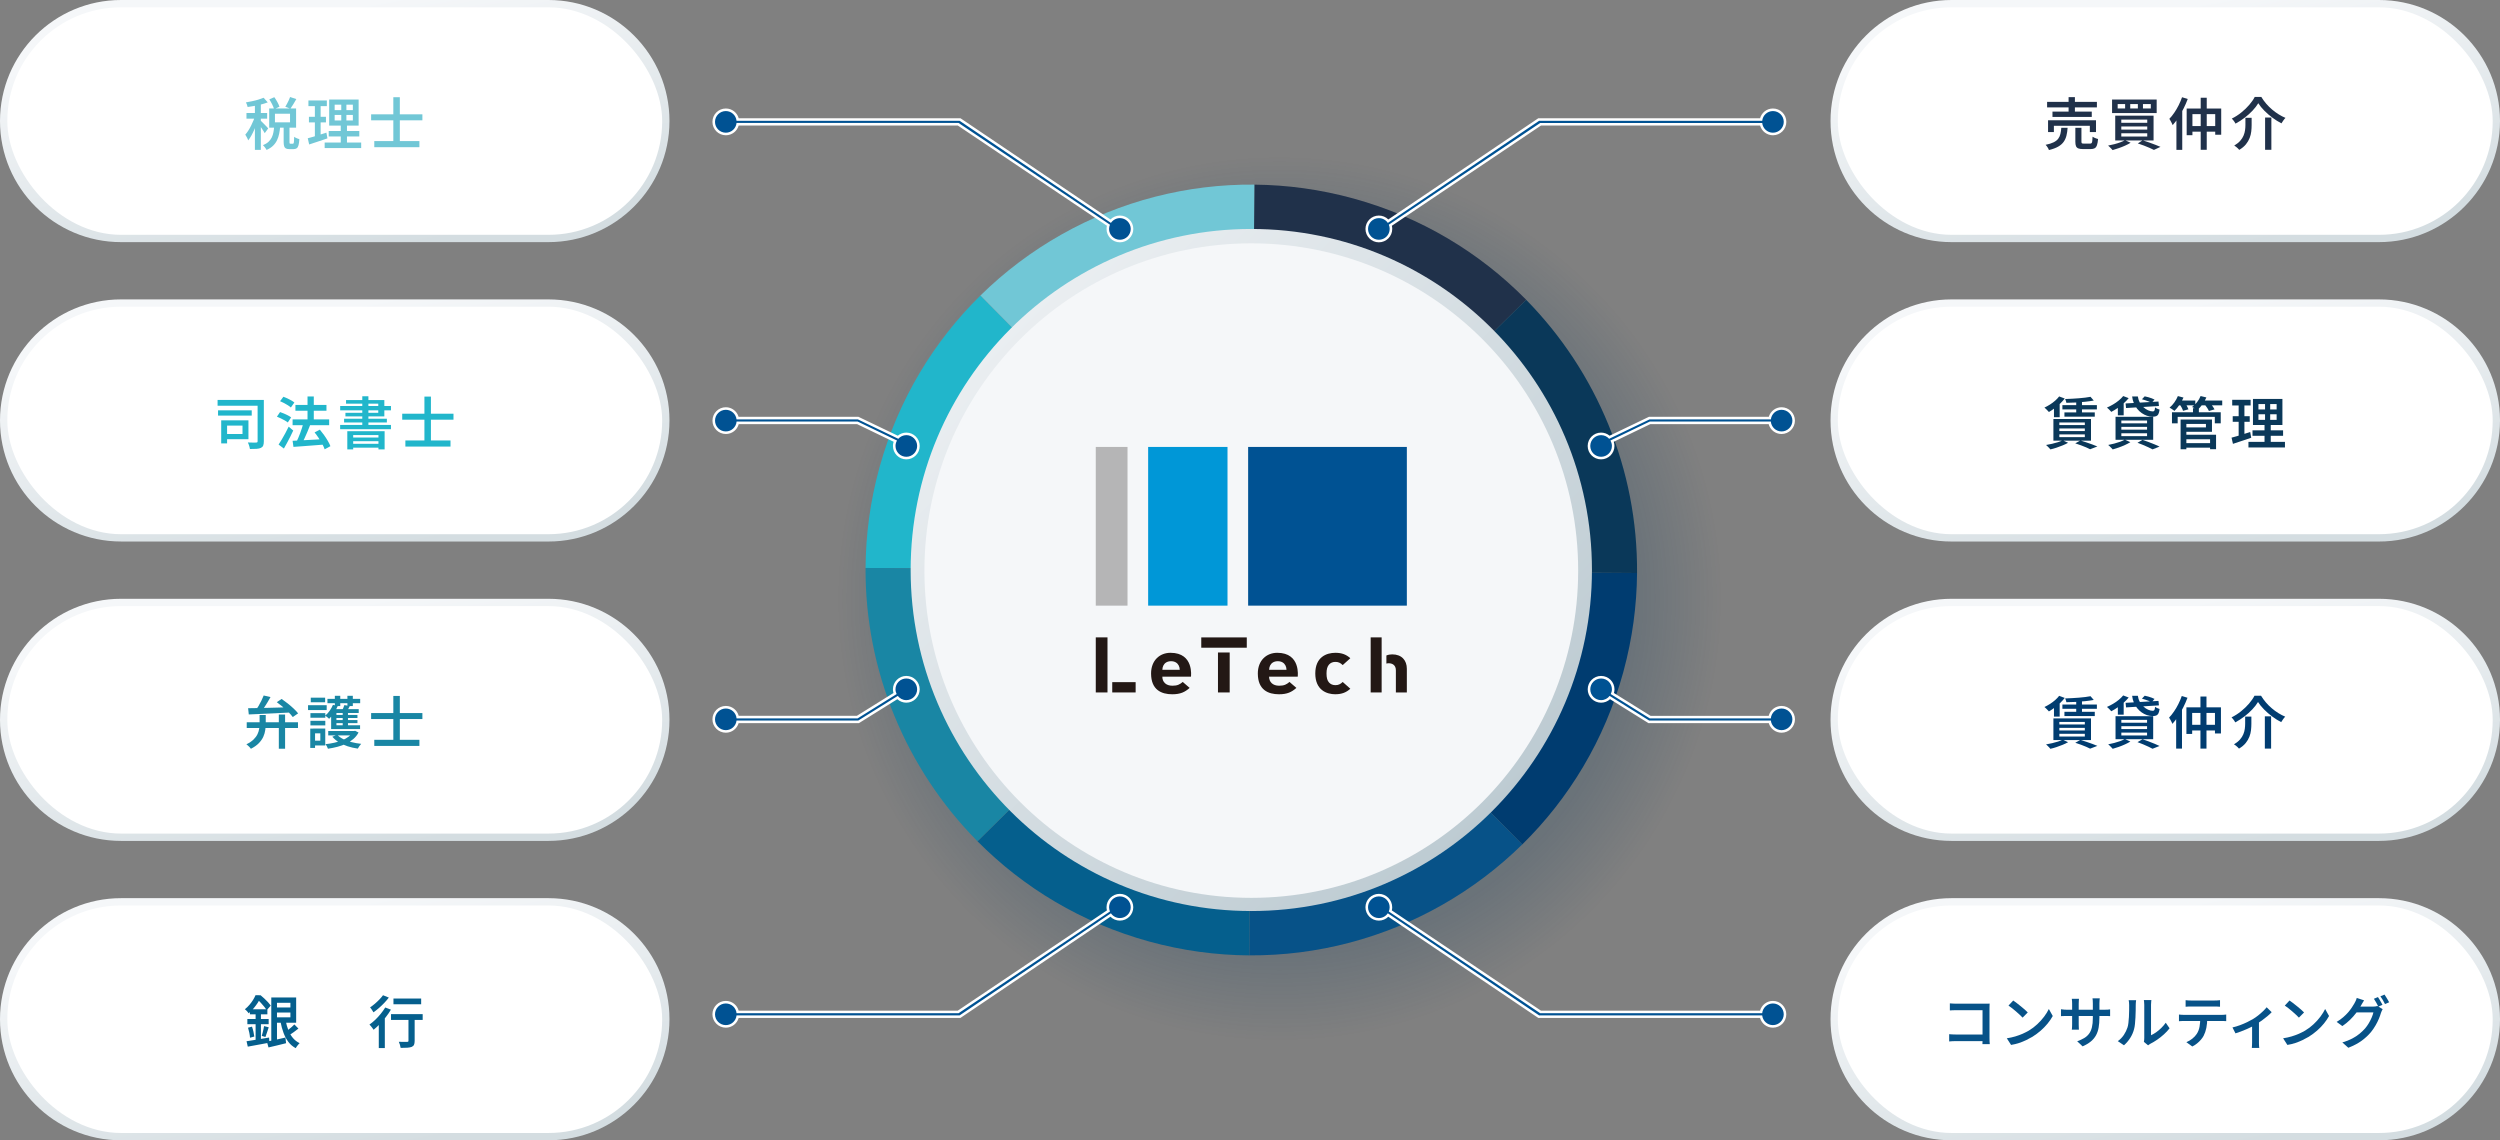 <?xml version="1.0" encoding="UTF-8"?>
<svg id="_レイヤー_1" data-name="レイヤー 1" xmlns="http://www.w3.org/2000/svg" xmlns:xlink="http://www.w3.org/1999/xlink" viewBox="0 0 972.85 443.73">
  <rect x="0" y="0" width="972.85" height="443.73" fill="#808080" stroke="none"/>
  <defs>
    <style>
      .cls-1 {
        fill: url(#_名称未設定グラデーション_163-4);
      }

      .cls-2 {
        fill: #fff;
      }

      .cls-3 {
        fill: url(#_名称未設定グラデーション_163-2);
      }

      .cls-4 {
        fill: #0a3859;
      }

      .cls-5 {
        fill: url(#_名称未設定グラデーション_163);
      }

      .cls-6 {
        fill: url(#_名称未設定グラデーション_163-5);
      }

      .cls-7 {
        fill: #075288;
      }

      .cls-8 {
        fill: #0097d7;
      }

      .cls-9 {
        fill: url(#_名称未設定グラデーション_163-3);
      }

      .cls-10 {
        fill: #1986a4;
      }

      .cls-11 {
        fill: #003c70;
      }

      .cls-12 {
        fill: url(#_名称未設定グラデーション_202);
      }

      .cls-13 {
        fill: url(#_名称未設定グラデーション_40);
        opacity: .17;
      }

      .cls-14 {
        fill: #21b6cb;
      }

      .cls-15 {
        fill: url(#_名称未設定グラデーション_163-7);
      }

      .cls-16 {
        fill: #f5f7f9;
      }

      .cls-17 {
        fill: #005293;
      }

      .cls-18 {
        fill: url(#_名称未設定グラデーション_163-8);
      }

      .cls-19 {
        fill: #71c7d6;
      }

      .cls-20 {
        fill: #b5b5b6;
      }

      .cls-21 {
        fill: #231815;
      }

      .cls-22 {
        fill: url(#_名称未設定グラデーション_163-6);
      }

      .cls-23 {
        fill: #055f8d;
      }

      .cls-24 {
        fill: #20314a;
      }
    </style>
    <radialGradient id="_名称未設定グラデーション_40" data-name="名称未設定グラデーション 40" cx="497.93" cy="232.95" fx="497.93" fy="232.95" r="172.11" gradientUnits="userSpaceOnUse">
      <stop offset=".8" stop-color="#003259"/>
      <stop offset="1" stop-color="#003259" stop-opacity="0"/>
    </radialGradient>
    <linearGradient id="_名称未設定グラデーション_202" data-name="名称未設定グラデーション 202" x1="580.35" y1="127.44" x2="391.91" y2="315.89" gradientTransform="translate(972.92) rotate(-180) scale(1 -1)" gradientUnits="userSpaceOnUse">
      <stop offset="0" stop-color="#eaeef1"/>
      <stop offset="1" stop-color="#bdcbd2"/>
    </linearGradient>
    <linearGradient id="_名称未設定グラデーション_163" data-name="名称未設定グラデーション 163" x1="700.03" y1="5" x2="681.54" y2="99.35" gradientTransform="translate(1534.37) rotate(-180) scale(1 -1)" gradientUnits="userSpaceOnUse">
      <stop offset="0" stop-color="#f5f7f9"/>
      <stop offset="1" stop-color="#d4dde1"/>
    </linearGradient>
    <linearGradient id="_名称未設定グラデーション_163-2" data-name="名称未設定グラデーション 163" x1="700.03" y1="121.5" x2="681.54" y2="215.85" xlink:href="#_名称未設定グラデーション_163"/>
    <linearGradient id="_名称未設定グラデーション_163-3" data-name="名称未設定グラデーション 163" x1="700.03" y1="238.01" x2="681.54" y2="332.35" xlink:href="#_名称未設定グラデーション_163"/>
    <linearGradient id="_名称未設定グラデーション_163-4" data-name="名称未設定グラデーション 163" x1="700.03" y1="354.51" x2="681.54" y2="448.86" xlink:href="#_名称未設定グラデーション_163"/>
    <linearGradient id="_名称未設定グラデーション_163-5" data-name="名称未設定グラデーション 163" x1="287.77" y1="5" x2="269.28" y2="99.35" gradientTransform="translate(409.78) rotate(-180) scale(1 -1)" xlink:href="#_名称未設定グラデーション_163"/>
    <linearGradient id="_名称未設定グラデーション_163-6" data-name="名称未設定グラデーション 163" x1="287.77" y1="121.5" x2="269.28" y2="215.85" gradientTransform="translate(409.78) rotate(-180) scale(1 -1)" xlink:href="#_名称未設定グラデーション_163"/>
    <linearGradient id="_名称未設定グラデーション_163-7" data-name="名称未設定グラデーション 163" x1="287.77" y1="238.01" x2="269.28" y2="332.35" gradientTransform="translate(409.78) rotate(-180) scale(1 -1)" xlink:href="#_名称未設定グラデーション_163"/>
    <linearGradient id="_名称未設定グラデーション_163-8" data-name="名称未設定グラデーション 163" x1="287.77" y1="354.51" x2="269.28" y2="448.86" gradientTransform="translate(409.78) rotate(-180) scale(1 -1)" xlink:href="#_名称未設定グラデーション_163"/>
  </defs>
  <circle class="cls-13" cx="497.93" cy="232.95" r="172.11"/>
  <path class="cls-14" d="m487.13,222l-105.61-107c-18.06,17.76-31.86,40.32-39.15,66.44-.05.18-.1.35-.15.53-3.59,13.04-5.32,26.14-5.39,39.05l150.31.98h0Z"/>
  <path class="cls-24" d="m593.88,116.64c-.07-.07-.14-.15-.21-.22-17.89-18.11-40.63-31.92-66.94-39.16-12.89-3.55-25.85-5.3-38.62-5.41l-.98,150.16,106.75-105.37Z"/>
  <path class="cls-19" d="m488.11,71.84c-13.15-.12-26.1,1.5-38.55,4.7-25.65,6.6-49.17,19.91-68.04,38.46l105.61,107,.98-150.16Z"/>
  <path class="cls-4" d="m593.88,116.64l-106.75,105.37h0l149.91.98c.32-40.15-15.63-78.36-43.16-106.34Z"/>
  <path class="cls-11" d="m592.36,328.62c18.19-17.88,32.05-40.63,39.3-66.97.05-.18.09-.36.14-.54,3.45-12.73,5.14-25.52,5.24-38.13l-149.91-.98,105.23,106.61Z"/>
  <path class="cls-7" d="m487.13,222l-.98,149.77c13.35.08,26.48-1.62,39.09-4.95,25.29-6.68,48.48-19.88,67.12-38.21l-105.23-106.61h0Z"/>
  <path class="cls-23" d="m487.13,222l-106.75,105.37c17.86,18.03,40.54,31.78,66.77,39,13.02,3.58,26.11,5.33,39,5.41l.98-149.77h0Z"/>
  <path class="cls-10" d="m336.82,221.02c-.21,40.06,15.77,78.16,43.28,106.07.09.09.19.18.28.27l106.75-105.37-150.31-.98Z"/>
  <ellipse class="cls-12" cx="486.93" cy="221.81" rx="132.56" ry="132.71"/>
  <ellipse class="cls-16" cx="486.93" cy="222.04" rx="127.2" ry="127.35"/>
  <g>
    <rect class="cls-21" x="426.41" y="248.03" width="4.56" height="21.43"/>
    <rect class="cls-17" x="485.7" y="173.92" width="61.76" height="61.76"/>
    <rect class="cls-8" x="446.79" y="173.92" width="30.88" height="61.76"/>
    <rect class="cls-20" x="426.41" y="173.92" width="12.35" height="61.76"/>
    <path class="cls-21" d="m519.67,270.17c-3.5,0-7.84-1.7-7.84-8.09s4.34-8.05,7.84-8.05c2.42,0,4.24.67,5.79,2.12l-2.96,2.66c-.91-.88-1.68-1.24-2.83-1.24-1.04,0-1.85.33-2.49,1.03-.67.76-.98,1.82-.98,3.48s.3,2.76.98,3.51c.64.7,1.45,1.03,2.49,1.03,1.14,0,1.92-.36,2.83-1.24l2.96,2.63c-1.55,1.45-3.37,2.15-5.79,2.15"/>
    <rect class="cls-21" x="432.82" y="265.45" width="9.1" height="4.01"/>
    <rect class="cls-21" x="533.38" y="248.03" width="4.27" height="21.43"/>
    <path class="cls-21" d="m541.75,254.64c-.78,0-1.54.14-2.25.43v3.15c.29-.08.6-.12.9-.12,1.35,0,2.79.68,2.79,2.72v8.65h4.27v-9.22c0-3.25-1.97-5.61-5.71-5.61"/>
    <rect class="cls-21" x="473.96" y="253.91" width="4.56" height="15.55"/>
    <rect class="cls-21" x="467.46" y="248.04" width="17.71" height="4.01"/>
    <path class="cls-21" d="m493.85,263.33c0,2.03,1.4,3.51,3.9,3.51,1.95,0,2.9-.48,4.03-1.48l2.7,2.33c-1.81,1.6-3.55,2.48-6.77,2.48-4.2,0-8.24-1.7-8.24-8.09,0-5.07,3.35-8.05,7.56-8.05,9.25,0,7.96,9.3,7.96,9.3h-11.14Zm6.36-4.39c-.48-.94-1.47-1.64-2.97-1.64s-2.49.7-2.97,1.64c-.27.58-.38,1-.41,1.7h6.77c-.03-.7-.14-1.12-.41-1.7"/>
    <path class="cls-21" d="m452.31,263.33c0,2.03,1.4,3.51,3.9,3.51,1.95,0,2.91-.48,4.03-1.48l2.7,2.33c-1.81,1.6-3.55,2.48-6.77,2.48-4.2,0-8.24-1.7-8.24-8.09,0-5.07,3.35-8.05,7.56-8.05,9.25,0,7.96,9.3,7.96,9.3h-11.14Zm6.36-4.39c-.48-.94-1.47-1.64-2.97-1.64s-2.49.7-2.97,1.64c-.27.58-.38,1-.41,1.7h6.77c-.03-.7-.14-1.12-.41-1.7"/>
  </g>
  <g>
    <path class="cls-17" d="m693.28,284.65c-2.23,0-4.13-1.58-4.59-3.73h-47.06l-15.16-9.45c-.89.96-2.12,1.5-3.42,1.5-2.6,0-4.71-2.11-4.71-4.71s2.12-4.71,4.71-4.71,4.71,2.11,4.71,4.71c0,.56-.11,1.12-.31,1.66l14.71,9.17h46.51c.41-2.22,2.32-3.85,4.61-3.85,2.6,0,4.71,2.11,4.71,4.71s-2.11,4.71-4.71,4.71Z"/>
    <path class="cls-2" d="m623.05,264.03c2.33,0,4.21,1.89,4.21,4.21,0,.67-.17,1.29-.45,1.85l15.2,9.47h47.09c.19-2.15,1.97-3.85,4.18-3.85,2.33,0,4.21,1.89,4.21,4.21s-1.89,4.21-4.21,4.21c-2.16,0-3.92-1.64-4.17-3.73h-47.34l-.1-.06-15.3-9.54c-.77,1-1.96,1.65-3.32,1.65-2.33,0-4.21-1.89-4.21-4.21s1.89-4.21,4.21-4.21m0-1c-2.88,0-5.21,2.34-5.21,5.21s2.34,5.21,5.21,5.21c1.31,0,2.54-.49,3.49-1.36l14.6,9.1.1.06.24.15h46.82c.64,2.18,2.65,3.73,4.98,3.73,2.88,0,5.21-2.34,5.21-5.21s-2.34-5.21-5.21-5.21c-2.4,0-4.42,1.6-5.01,3.85h-45.97l-14.25-8.88c.14-.47.21-.96.21-1.44,0-2.88-2.34-5.21-5.21-5.21h0Z"/>
  </g>
  <g>
    <path class="cls-17" d="m623.05,178.26c-2.6,0-4.71-2.11-4.71-4.71s2.12-4.71,4.71-4.71c1.2,0,2.36.47,3.24,1.31l15.5-7.44h46.91c.46-2.16,2.36-3.73,4.59-3.73,2.6,0,4.71,2.11,4.71,4.71s-2.11,4.71-4.71,4.71c-2.3,0-4.21-1.63-4.61-3.85h-46.56l-14.75,7.12c.27.6.41,1.24.41,1.88,0,2.6-2.11,4.71-4.71,4.71Z"/>
    <path class="cls-2" d="m693.28,159.47c2.33,0,4.21,1.89,4.21,4.21s-1.89,4.21-4.21,4.21c-2.2,0-3.99-1.7-4.18-3.85h-47.11l-15.32,7.39c.36.62.59,1.34.59,2.11,0,2.33-1.89,4.21-4.21,4.21s-4.21-1.89-4.21-4.21,1.89-4.21,4.21-4.21c1.25,0,2.36.55,3.13,1.42l15.72-7.55h47.22c.24-2.1,2-3.73,4.17-3.73m0-1c-2.33,0-4.34,1.55-4.98,3.73h-46.64l-.21.1-15.1,7.25c-.93-.78-2.11-1.21-3.32-1.21-2.88,0-5.21,2.34-5.21,5.21s2.34,5.21,5.21,5.21,5.21-2.34,5.21-5.21c0-.56-.09-1.11-.27-1.64l14.23-6.87h46.05c.6,2.25,2.61,3.85,5.01,3.85,2.88,0,5.21-2.34,5.21-5.21s-2.34-5.21-5.21-5.21h0Z"/>
  </g>
  <g>
    <path class="cls-17" d="m536.56,93.81c-2.6,0-4.71-2.11-4.71-4.71s2.12-4.71,4.71-4.71c1.4,0,2.71.62,3.61,1.68l58.6-39.55h86.54c.43-2.19,2.34-3.79,4.6-3.79,2.6,0,4.71,2.11,4.71,4.71s-2.11,4.71-4.71,4.71c-2.27,0-4.17-1.6-4.6-3.79h-85.81l-58.46,39.29c.15.47.23.96.23,1.46,0,2.6-2.11,4.71-4.71,4.71Z"/>
    <path class="cls-2" d="m689.92,43.22c2.33,0,4.21,1.89,4.21,4.21s-1.89,4.21-4.21,4.21c-2.18,0-3.96-1.67-4.17-3.79h-86.4l-58.91,39.59c.22.51.34,1.06.34,1.65,0,2.33-1.89,4.21-4.21,4.21s-4.21-1.89-4.21-4.21,1.89-4.21,4.21-4.21c1.45,0,2.74.74,3.49,1.86l58.87-39.73h86.82c.21-2.13,1.99-3.79,4.17-3.79m0-1c-2.37,0-4.38,1.58-5,3.79h-86.3l-.25.17-58.12,39.22c-.97-.97-2.29-1.52-3.68-1.52-2.88,0-5.21,2.34-5.21,5.21s2.34,5.21,5.21,5.21,5.21-2.34,5.21-5.21c0-.42-.05-.84-.15-1.24l58.03-39h85.27c.62,2.22,2.63,3.79,5,3.79,2.88,0,5.21-2.34,5.21-5.21s-2.34-5.21-5.21-5.21h0Z"/>
  </g>
  <g>
    <path class="cls-17" d="m689.92,399.42c-2.27,0-4.17-1.6-4.6-3.79h-86.54l-58.6-39.55c-.89,1.06-2.21,1.68-3.61,1.68-2.6,0-4.71-2.12-4.71-4.71s2.12-4.71,4.71-4.71,4.71,2.11,4.71,4.71c0,.5-.08.99-.23,1.46l58.46,39.29h85.81c.43-2.19,2.34-3.79,4.6-3.79,2.6,0,4.71,2.12,4.71,4.71s-2.11,4.71-4.71,4.71Z"/>
    <path class="cls-2" d="m536.56,348.83c2.33,0,4.21,1.89,4.21,4.21,0,.59-.12,1.14-.34,1.65l58.91,39.59h86.4c.21-2.13,1.99-3.79,4.17-3.79,2.33,0,4.21,1.89,4.21,4.21s-1.89,4.21-4.21,4.21c-2.18,0-3.96-1.67-4.17-3.79h-86.82l-58.87-39.73c-.76,1.12-2.04,1.86-3.49,1.86-2.33,0-4.21-1.89-4.21-4.21s1.89-4.21,4.21-4.21m0-1c-2.88,0-5.21,2.34-5.21,5.21s2.34,5.21,5.21,5.21c1.4,0,2.71-.56,3.68-1.52l58.12,39.22.25.17h86.3c.62,2.22,2.63,3.79,5,3.79,2.88,0,5.21-2.34,5.21-5.21s-2.34-5.21-5.21-5.21c-2.37,0-4.38,1.58-5,3.79h-85.27l-58.03-39c.1-.4.15-.82.15-1.24,0-2.88-2.34-5.21-5.21-5.21h0Z"/>
  </g>
  <g>
    <path class="cls-17" d="m282.45,284.65c-2.6,0-4.71-2.11-4.71-4.71s2.11-4.71,4.71-4.71c2.3,0,4.21,1.63,4.61,3.85h46.51l14.71-9.17c-.21-.54-.31-1.1-.31-1.66,0-2.6,2.11-4.71,4.71-4.71s4.71,2.11,4.71,4.71-2.11,4.71-4.71,4.71c-1.31,0-2.53-.54-3.42-1.5l-15.16,9.45h-47.06c-.46,2.16-2.36,3.73-4.59,3.73Z"/>
    <path class="cls-2" d="m352.68,264.03c2.33,0,4.21,1.89,4.21,4.21s-1.89,4.21-4.21,4.21c-1.36,0-2.55-.65-3.32-1.65l-15.3,9.54-.1.06h-47.34c-.24,2.1-2,3.73-4.17,3.73-2.33,0-4.21-1.89-4.21-4.21s1.89-4.21,4.21-4.21c2.2,0,3.99,1.7,4.18,3.85h47.09l15.2-9.47c-.28-.56-.45-1.18-.45-1.85,0-2.33,1.89-4.21,4.21-4.21m0-1c-2.88,0-5.21,2.34-5.21,5.21,0,.49.07.97.21,1.44l-14.25,8.88h-45.97c-.6-2.25-2.61-3.85-5.01-3.85-2.88,0-5.21,2.34-5.21,5.21s2.34,5.21,5.21,5.21c2.33,0,4.34-1.55,4.98-3.73h46.82l.24-.15.1-.06,14.6-9.1c.95.87,2.19,1.36,3.49,1.36,2.88,0,5.21-2.34,5.21-5.21s-2.34-5.21-5.21-5.21h0Z"/>
  </g>
  <g>
    <path class="cls-17" d="m435.8,93.81c-2.6,0-4.71-2.11-4.71-4.71,0-.5.08-.99.23-1.46l-58.45-39.29h-85.81c-.43,2.19-2.34,3.79-4.6,3.79-2.6,0-4.71-2.11-4.71-4.71s2.11-4.71,4.71-4.71c2.27,0,4.17,1.6,4.6,3.79h86.54l58.6,39.55c.89-1.06,2.21-1.68,3.61-1.68,2.6,0,4.71,2.11,4.71,4.71s-2.11,4.71-4.71,4.71Z"/>
    <path class="cls-2" d="m282.45,43.22c2.18,0,3.96,1.67,4.17,3.79h86.82l58.87,39.73c.76-1.12,2.04-1.86,3.49-1.86,2.33,0,4.21,1.89,4.21,4.21s-1.89,4.21-4.21,4.21-4.21-1.89-4.21-4.21c0-.59.12-1.14.34-1.65l-58.91-39.59h-86.4c-.21,2.13-1.99,3.79-4.17,3.79-2.33,0-4.21-1.89-4.21-4.21s1.89-4.21,4.21-4.21m0-1c-2.88,0-5.21,2.34-5.21,5.21s2.34,5.21,5.21,5.21c2.37,0,4.38-1.58,5-3.79h85.27l58.03,39c-.1.4-.15.82-.15,1.24,0,2.88,2.34,5.21,5.21,5.21s5.21-2.34,5.21-5.21-2.34-5.21-5.21-5.21c-1.4,0-2.71.56-3.68,1.52l-58.12-39.22-.25-.17h-86.3c-.62-2.22-2.63-3.79-5-3.79h0Z"/>
  </g>
  <g>
    <path class="cls-17" d="m282.45,399.42c-2.6,0-4.71-2.11-4.71-4.71s2.11-4.71,4.71-4.71c2.27,0,4.17,1.6,4.6,3.79h85.81l58.45-39.29c-.15-.47-.23-.96-.23-1.46,0-2.6,2.11-4.71,4.71-4.71s4.71,2.11,4.71,4.71-2.11,4.71-4.71,4.71c-1.4,0-2.71-.62-3.61-1.68l-58.6,39.55h-86.54c-.43,2.19-2.34,3.79-4.6,3.79Z"/>
    <path class="cls-2" d="m435.8,348.83c2.33,0,4.21,1.89,4.21,4.21s-1.89,4.21-4.21,4.21c-1.45,0-2.74-.74-3.49-1.86l-58.87,39.73h-86.82c-.21,2.13-1.99,3.79-4.17,3.79-2.33,0-4.21-1.89-4.21-4.21s1.89-4.21,4.21-4.21c2.18,0,3.96,1.67,4.17,3.79h86.4l58.91-39.59c-.22-.51-.34-1.06-.34-1.65,0-2.33,1.89-4.21,4.21-4.21m0-1c-2.88,0-5.21,2.34-5.21,5.21,0,.42.05.84.15,1.24l-58.03,39h-85.27c-.62-2.21-2.63-3.79-5-3.79-2.88,0-5.21,2.34-5.21,5.21s2.34,5.21,5.21,5.21c2.37,0,4.38-1.58,5-3.79h86.3l.25-.17,58.12-39.22c.97.97,2.29,1.52,3.68,1.52,2.88,0,5.21-2.34,5.21-5.21s-2.34-5.21-5.21-5.21h0Z"/>
  </g>
  <g>
    <path class="cls-17" d="m352.68,178.26c-2.6,0-4.71-2.11-4.71-4.71,0-.65.14-1.28.41-1.88l-14.75-7.12h-46.56c-.41,2.23-2.32,3.85-4.61,3.85-2.6,0-4.71-2.11-4.71-4.71s2.11-4.71,4.71-4.71c2.23,0,4.13,1.58,4.59,3.73h46.91l15.5,7.44c.88-.84,2.04-1.31,3.24-1.31,2.6,0,4.71,2.11,4.71,4.71s-2.11,4.71-4.71,4.71Z"/>
    <path class="cls-2" d="m282.45,159.47c2.16,0,3.92,1.64,4.17,3.73h47.22l15.72,7.55c.77-.86,1.88-1.42,3.13-1.42,2.33,0,4.21,1.89,4.21,4.21s-1.89,4.21-4.21,4.21-4.21-1.89-4.21-4.21c0-.77.22-1.49.59-2.11l-15.32-7.39h-47.11c-.19,2.15-1.97,3.85-4.18,3.85-2.33,0-4.21-1.89-4.21-4.21s1.89-4.21,4.21-4.21m0-1c-2.88,0-5.21,2.34-5.21,5.21s2.34,5.21,5.21,5.21c2.4,0,4.42-1.6,5.01-3.85h46.05l14.23,6.87c-.18.53-.27,1.08-.27,1.64,0,2.88,2.34,5.21,5.21,5.21s5.21-2.34,5.21-5.21-2.34-5.21-5.21-5.21c-1.21,0-2.39.44-3.32,1.21l-15.1-7.25-.21-.1h-46.64c-.64-2.18-2.65-3.73-4.98-3.73h0Z"/>
  </g>
  <path class="cls-5" d="m925.74,94.22c25.98,0,47.11-21.13,47.11-47.11C972.85,21.13,951.72,0,925.74,0h-166.3c-25.98,0-47.11,21.13-47.11,47.11,0,25.98,21.13,47.11,47.11,47.11h166.3Z"/>
  <rect class="cls-2" x="715.17" y="2.84" width="254.84" height="88.53" rx="44.27" ry="44.27" transform="translate(1685.18 94.22) rotate(-180)"/>
  <g>
    <path class="cls-24" d="m802.15,49.74h2.44c-.07,1.11-.22,2.13-.45,3.04-.23.91-.59,1.72-1.1,2.43-.51.71-1.21,1.33-2.12,1.85s-2.1.96-3.59,1.33c-.06-.21-.16-.44-.31-.69-.15-.26-.31-.51-.48-.75-.18-.24-.34-.44-.51-.6,1.3-.26,2.35-.59,3.13-.98s1.38-.85,1.78-1.39c.4-.54.69-1.15.85-1.86s.28-1.5.35-2.38Zm-5.54-10.1h19.38v2.16h-19.38v-2.16Zm.37,7.17h18.66v4.58h-2.4v-2.44h-13.99v2.44h-2.27v-4.58Zm1.72-3.37h15.29v2.07h-15.29v-2.07Zm6.27-5.65h2.46v6.8h-2.46v-6.8Zm2.62,11.95h2.38v5.37c0,.34.05.55.17.64.11.09.37.13.78.13h2.42c.25,0,.44-.06.57-.19s.22-.38.27-.76c.05-.38.09-.96.12-1.74.16.12.37.24.62.36.25.12.51.23.78.32.27.09.52.16.74.22-.09,1.03-.23,1.83-.43,2.4-.2.57-.49.97-.88,1.19-.39.22-.91.33-1.57.33h-2.95c-.81,0-1.43-.09-1.86-.26-.43-.18-.73-.47-.9-.89s-.25-.99-.25-1.73v-5.39Z"/>
    <path class="cls-24" d="m826.95,54.56l2.16.99c-.62.38-1.32.75-2.12,1.11-.8.36-1.62.69-2.48.98s-1.66.55-2.42.77c-.12-.16-.28-.35-.5-.57-.21-.22-.43-.44-.65-.65-.22-.21-.42-.39-.59-.54.79-.15,1.59-.33,2.41-.54.81-.21,1.58-.45,2.31-.72.73-.26,1.35-.54,1.88-.84Zm-5.06-15.84h17.36v5.28h-17.36v-5.28Zm1.23,6.29h14.92v9.64h-14.92v-9.64Zm.95-4.51v1.72h2.9v-1.72h-2.9Zm1.41,6.05v1.23h10.1v-1.23h-10.1Zm0,2.66v1.23h10.1v-1.23h-10.1Zm0,2.66v1.25h10.1v-1.25h-10.1Zm3.48-11.37v1.72h2.97v-1.72h-2.97Zm2.95,15.31l1.87-1.21c.84.25,1.68.53,2.53.84.85.31,1.66.61,2.43.9.77.29,1.43.56,1.99.81l-2.55,1.19c-.45-.23-1.02-.5-1.68-.79-.67-.29-1.39-.59-2.18-.89-.79-.3-1.59-.58-2.41-.85Zm2-15.31v1.72h3.06v-1.72h-3.06Z"/>
    <path class="cls-24" d="m849.12,37.84l2.22.68c-.46,1.23-.99,2.47-1.62,3.71-.62,1.24-1.29,2.41-2.01,3.52-.72,1.11-1.47,2.09-2.24,2.94-.07-.21-.19-.46-.34-.76-.15-.3-.32-.61-.48-.92-.17-.32-.33-.57-.47-.76.66-.69,1.3-1.48,1.91-2.38.62-.89,1.18-1.86,1.7-2.89.52-1.03.96-2.08,1.33-3.13Zm-2.18,6.01l2.24-2.24.02.02v16.68h-2.27v-14.45Zm3.98-1.61h13.44v10.19h-2.33v-8.01h-8.87v8.18h-2.24v-10.36Zm1.28,6.82h11.09v2.18h-11.09v-2.18Zm4.18-11.02h2.35v20.26h-2.35v-20.26Z"/>
    <path class="cls-24" d="m878.8,40.15c-.57.95-1.31,1.91-2.22,2.88-.91.97-1.93,1.89-3.07,2.76-1.14.87-2.33,1.65-3.58,2.32-.09-.19-.22-.41-.38-.65-.17-.24-.34-.48-.53-.72-.18-.23-.36-.43-.54-.59,1.31-.65,2.54-1.43,3.7-2.37,1.16-.93,2.19-1.92,3.1-2.98.91-1.06,1.62-2.08,2.13-3.08h2.55c.56.92,1.2,1.8,1.91,2.63.72.83,1.48,1.59,2.3,2.28s1.66,1.31,2.54,1.86c.88.55,1.77,1.01,2.66,1.38-.29.29-.57.63-.84,1.02-.26.39-.51.76-.73,1.11-1.17-.6-2.33-1.33-3.48-2.18-1.14-.85-2.2-1.76-3.17-2.74s-1.76-1.95-2.38-2.94Zm-5.02,5.7h2.42v2.84c0,.78-.05,1.59-.14,2.44s-.3,1.7-.63,2.55-.8,1.67-1.44,2.46c-.64.79-1.51,1.52-2.61,2.18-.13-.18-.31-.37-.54-.58-.23-.21-.47-.42-.71-.62-.25-.2-.48-.36-.7-.47.98-.59,1.76-1.21,2.34-1.87s1.01-1.34,1.3-2.05c.29-.7.48-1.4.57-2.09.1-.69.14-1.36.14-2.02v-2.77Zm7.66-.11h2.44v12.56h-2.44v-12.56Z"/>
  </g>
  <path class="cls-3" d="m925.74,210.73c25.98,0,47.11-21.13,47.11-47.11,0-25.98-21.13-47.11-47.11-47.11h-166.3c-25.98,0-47.11,21.13-47.11,47.11,0,25.98,21.13,47.11,47.11,47.11h166.3Z"/>
  <rect class="cls-2" x="715.17" y="119.35" width="254.84" height="88.53" rx="44.27" ry="44.27" transform="translate(1685.18 327.23) rotate(-180)"/>
  <g>
    <path class="cls-4" d="m801.31,154.27l2.16.81c-.51.67-1.12,1.33-1.8,1.98s-1.41,1.25-2.16,1.81c-.75.56-1.48,1.05-2.2,1.46-.13-.15-.3-.33-.51-.55-.21-.22-.42-.44-.64-.65-.22-.21-.42-.38-.59-.52.72-.34,1.44-.73,2.16-1.19.72-.45,1.39-.95,2.01-1.5s1.15-1.1,1.57-1.67Zm1.36,17.07l2.11.97c-.6.34-1.3.67-2.09,1-.79.33-1.6.63-2.42.9-.82.27-1.61.5-2.38.67-.12-.16-.28-.35-.48-.56-.21-.21-.41-.42-.63-.63-.21-.21-.41-.38-.58-.53.78-.13,1.57-.29,2.37-.47.8-.18,1.55-.39,2.27-.62.71-.23,1.32-.47,1.84-.74Zm-3.61-8.29h14.63v8.43h-14.63v-8.43Zm.22-5.02l1.47-1.5.75.2v5.61h-2.22v-4.31Zm2.09,6.38v1.01h9.92v-1.01h-9.92Zm0,2.31v1.03h9.92v-1.03h-9.92Zm0,2.33v1.06h9.92v-1.06h-9.92Zm1.19-11.4h13.42v1.67h-13.42v-1.67Zm.79,2.84h11.81v1.65h-11.81v-1.65Zm10.16-6.07l1.25,1.45c-.97.18-2.05.33-3.26.46-1.2.13-2.44.23-3.72.3-1.28.07-2.5.11-3.67.12-.03-.21-.09-.45-.19-.75-.1-.29-.19-.54-.28-.73.87-.03,1.75-.07,2.66-.11s1.8-.1,2.67-.18c.87-.07,1.7-.16,2.48-.25.78-.1,1.46-.2,2.05-.32Zm-5.94,18.11l2-1.12c.79.23,1.59.49,2.4.77.81.28,1.58.55,2.31.81.73.26,1.36.51,1.89.75l-2.82,1.08c-.41-.22-.93-.46-1.55-.73-.62-.26-1.29-.53-2.01-.8-.72-.27-1.46-.52-2.22-.76Zm.37-16.81h2.24v5.5h-2.24v-5.5Z"/>
    <path class="cls-4" d="m826.23,154.12l2.13.81c-.57.7-1.24,1.39-1.99,2.05-.76.66-1.54,1.27-2.37,1.84s-1.63,1.05-2.42,1.46c-.12-.15-.28-.33-.48-.54-.21-.21-.41-.43-.63-.64-.21-.21-.41-.38-.58-.49.81-.35,1.6-.76,2.39-1.22.79-.46,1.52-.97,2.2-1.53.68-.56,1.27-1.14,1.75-1.74Zm.62,16.96l2.16.99c-.6.37-1.29.73-2.08,1.09-.79.36-1.59.69-2.42.98-.83.29-1.62.54-2.37.75-.15-.16-.32-.35-.53-.57-.21-.22-.42-.44-.64-.65-.22-.21-.42-.38-.59-.52.78-.15,1.57-.33,2.37-.54.8-.21,1.55-.45,2.27-.7.71-.26,1.32-.53,1.84-.83Zm-3.61-8.89h14.65v8.95h-14.65v-8.95Zm.9-4.69l1.52-1.52.75.22v5.41h-2.27v-4.11Zm1.36,6.14v1.1h10.01v-1.1h-10.01Zm0,2.46v1.1h10.01v-1.1h-10.01Zm0,2.49v1.12h10.01v-1.12h-10.01Zm1.65-11.59l12.8-.75.18,1.74-12.8.79-.18-1.78Zm2.57-2.73h2.2c.12.85.37,1.63.76,2.34s.87,1.33,1.43,1.85,1.17.92,1.8,1.21c.64.29,1.26.43,1.88.43.29-.01.5-.13.6-.35.11-.22.19-.62.23-1.21.23.19.52.36.85.51s.63.26.91.35c-.1.75-.26,1.32-.46,1.73s-.49.67-.85.81c-.36.14-.83.21-1.4.21-.73,0-1.46-.12-2.18-.36-.72-.24-1.4-.59-2.05-1.04s-1.23-1-1.76-1.65c-.53-.65-.96-1.37-1.3-2.18-.34-.81-.57-1.69-.68-2.64Zm2.07,18.02l1.96-1.12c.79.26,1.59.55,2.41.86.81.31,1.59.62,2.33.92.74.31,1.37.59,1.88.84l-2.73,1.08c-.43-.23-.95-.5-1.57-.79-.62-.29-1.3-.59-2.03-.9-.73-.31-1.48-.6-2.24-.88Zm1.72-16.92l1.08-1.14c.42.07.88.18,1.35.32.48.14.94.29,1.38.45.44.16.81.32,1.1.48l-1.14,1.28c-.26-.16-.61-.33-1.04-.5-.43-.17-.88-.33-1.35-.48-.47-.15-.92-.29-1.36-.41Z"/>
    <path class="cls-4" d="m847.48,154.12l2.2.59c-.43.98-.96,1.94-1.59,2.86s-1.28,1.7-1.92,2.33c-.15-.12-.34-.26-.57-.42-.23-.16-.47-.32-.71-.48-.24-.16-.45-.29-.63-.37.66-.54,1.28-1.22,1.86-2.02.58-.81,1.04-1.64,1.38-2.49Zm-2.29,6.31h18.99v4.31h-2.31v-2.53h-14.45v2.53h-2.22v-4.31Zm2.09-4.58h7v1.87h-7v-1.87Zm.95,1.45l2.02-.55c.26.38.53.81.79,1.29s.46.89.59,1.24l-2.13.59c-.09-.34-.26-.75-.51-1.24-.25-.49-.51-.94-.77-1.33Zm.33,5.96h2.24v11.57h-2.24v-11.57Zm1.3,0h10.91v4.77h-10.91v-1.72h8.56v-1.34h-8.56v-1.72Zm.09,5.92h12.41v5.63h-2.33v-3.87h-10.08v-1.76Zm0,3.26h10.98v1.76h-10.98v-1.76Zm6.4-18.33l2.24.55c-.4.94-.91,1.84-1.54,2.71-.63.87-1.28,1.58-1.96,2.16-.16-.12-.37-.25-.62-.4-.25-.15-.5-.29-.76-.43-.26-.14-.49-.25-.69-.32.72-.51,1.37-1.15,1.96-1.9.59-.76,1.04-1.54,1.36-2.37Zm-2.97,4.73h2.29v2.6h-2.29v-2.6Zm2.73-2.99h8.65v1.87h-8.65v-1.87Zm1.8,1.5l2.07-.57c.34.38.67.81,1.01,1.28.34.47.59.89.77,1.25l-2.18.62c-.15-.35-.38-.77-.7-1.25-.32-.48-.65-.92-.97-1.32Z"/>
    <path class="cls-4" d="m868.38,170.31c.63-.16,1.34-.36,2.13-.59.79-.23,1.62-.49,2.5-.77.87-.28,1.75-.56,2.63-.84l.4,2.24c-1.22.41-2.45.82-3.7,1.24-1.25.42-2.38.8-3.41,1.13l-.55-2.42Zm.26-14.72h7.17v2.2h-7.17v-2.2Zm.2,6.36h6.62v2.18h-6.62v-2.18Zm2.31-5.48h2.24v13.55l-2.24.37v-13.93Zm3.81,15.49h14.21v2.16h-14.21v-2.16Zm1.58-4.49h11.9v2.13h-11.9v-2.13Zm.18-12.23h11.46v10.14h-11.46v-10.14Zm2.13,2v2.11h7.08v-2.11h-7.08Zm0,3.98v2.16h7.08v-2.16h-7.08Zm2.57-5.13h2v8.34h.22v8.54h-2.42v-8.54h.2v-8.34Z"/>
  </g>
  <path class="cls-9" d="m925.74,327.23c25.98,0,47.11-21.13,47.11-47.11,0-25.98-21.13-47.11-47.11-47.11h-166.3c-25.98,0-47.11,21.13-47.11,47.11,0,25.98,21.13,47.11,47.11,47.11h166.3Z"/>
  <rect class="cls-2" x="715.17" y="235.85" width="254.84" height="88.53" rx="44.27" ry="44.27" transform="translate(1685.18 560.23) rotate(-180)"/>
  <g>
    <path class="cls-11" d="m801.31,270.78l2.16.81c-.51.67-1.12,1.33-1.8,1.98s-1.41,1.25-2.16,1.81c-.75.57-1.48,1.05-2.2,1.46-.13-.15-.3-.33-.51-.55-.21-.22-.42-.44-.64-.65-.22-.21-.42-.39-.59-.52.72-.34,1.44-.73,2.16-1.19.72-.46,1.39-.95,2.01-1.5s1.15-1.1,1.57-1.67Zm1.36,17.07l2.11.97c-.6.34-1.3.67-2.09,1s-1.6.63-2.42.9-1.61.5-2.38.67c-.12-.16-.28-.35-.48-.56s-.41-.42-.63-.63-.41-.38-.58-.53c.78-.13,1.57-.29,2.37-.47.8-.18,1.55-.39,2.27-.62.71-.23,1.32-.47,1.84-.74Zm-3.61-8.29h14.63v8.43h-14.63v-8.43Zm.22-5.02l1.47-1.5.75.2v5.61h-2.22v-4.31Zm2.09,6.38v1.01h9.92v-1.01h-9.92Zm0,2.31v1.03h9.92v-1.03h-9.92Zm0,2.33v1.06h9.92v-1.06h-9.92Zm1.19-11.4h13.42v1.67h-13.42v-1.67Zm.79,2.84h11.81v1.65h-11.81v-1.65Zm10.16-6.07l1.25,1.45c-.97.18-2.05.33-3.26.46-1.2.13-2.44.23-3.72.3-1.28.07-2.5.11-3.67.12-.03-.21-.09-.45-.19-.75-.1-.29-.19-.54-.28-.73.87-.03,1.75-.07,2.66-.11s1.8-.1,2.67-.18c.87-.07,1.7-.16,2.48-.25.78-.09,1.46-.2,2.05-.32Zm-5.94,18.11l2-1.12c.79.24,1.59.49,2.4.77.81.28,1.58.55,2.31.81s1.36.51,1.89.75l-2.82,1.08c-.41-.22-.93-.46-1.55-.73-.62-.26-1.29-.53-2.01-.8-.72-.27-1.46-.52-2.22-.76Zm.37-16.81h2.24v5.5h-2.24v-5.5Z"/>
    <path class="cls-11" d="m826.23,270.62l2.13.81c-.57.7-1.24,1.39-1.99,2.05-.76.66-1.54,1.27-2.37,1.84s-1.63,1.05-2.42,1.46c-.12-.15-.28-.33-.48-.54s-.41-.42-.63-.64-.41-.38-.58-.5c.81-.35,1.6-.76,2.39-1.22.79-.46,1.52-.97,2.2-1.53.68-.56,1.27-1.14,1.75-1.74Zm.62,16.96l2.16.99c-.6.37-1.29.73-2.08,1.09-.79.36-1.59.69-2.42.98-.83.29-1.62.54-2.37.75-.15-.16-.32-.35-.53-.57s-.42-.44-.64-.65-.42-.38-.59-.52c.78-.15,1.57-.33,2.37-.54.8-.21,1.55-.45,2.27-.7.71-.26,1.32-.53,1.84-.83Zm-3.61-8.89h14.65v8.95h-14.65v-8.95Zm.9-4.69l1.52-1.52.75.22v5.41h-2.27v-4.11Zm1.36,6.14v1.1h10.01v-1.1h-10.01Zm0,2.46v1.1h10.01v-1.1h-10.01Zm0,2.49v1.12h10.01v-1.12h-10.01Zm1.65-11.59l12.8-.75.18,1.74-12.8.79-.18-1.78Zm2.57-2.73h2.2c.12.85.37,1.63.76,2.34.39.71.87,1.33,1.43,1.85.56.52,1.17.92,1.8,1.21.64.29,1.26.43,1.88.43.29-.01.5-.13.6-.35.11-.22.19-.62.23-1.21.23.19.52.36.85.51.33.15.63.26.91.35-.1.75-.26,1.32-.46,1.73-.21.4-.49.67-.85.81s-.83.21-1.4.21c-.73,0-1.46-.12-2.18-.36s-1.4-.59-2.05-1.04c-.65-.45-1.23-1-1.76-1.65-.53-.64-.96-1.37-1.3-2.18-.34-.81-.57-1.69-.68-2.64Zm2.07,18.02l1.96-1.12c.79.26,1.59.55,2.41.86.81.31,1.59.62,2.33.92.74.31,1.37.59,1.88.84l-2.73,1.08c-.43-.23-.95-.5-1.57-.79-.62-.29-1.3-.59-2.03-.9-.73-.31-1.48-.6-2.24-.88Zm1.72-16.92l1.08-1.14c.42.07.88.18,1.35.32.48.14.94.29,1.38.45.44.16.81.32,1.1.48l-1.14,1.28c-.26-.16-.61-.33-1.04-.49-.43-.17-.88-.33-1.35-.48-.47-.15-.92-.29-1.36-.41Z"/>
    <path class="cls-11" d="m849.02,270.84l2.22.68c-.46,1.23-.99,2.47-1.62,3.71-.62,1.24-1.29,2.41-2.01,3.52-.72,1.11-1.47,2.09-2.24,2.94-.07-.21-.19-.46-.34-.76-.15-.3-.32-.61-.48-.92-.17-.32-.33-.57-.47-.76.66-.69,1.3-1.48,1.91-2.38.62-.89,1.18-1.86,1.7-2.89.52-1.03.96-2.08,1.33-3.14Zm-2.18,6.01l2.24-2.24.02.02v16.68h-2.27v-14.45Zm3.98-1.61h13.44v10.19h-2.33v-8.01h-8.87v8.18h-2.24v-10.36Zm1.28,6.82h11.09v2.18h-11.09v-2.18Zm4.18-11.02h2.35v20.26h-2.35v-20.26Z"/>
    <path class="cls-11" d="m878.7,273.15c-.57.95-1.31,1.91-2.22,2.88-.91.97-1.93,1.89-3.07,2.76-1.14.87-2.33,1.65-3.58,2.32-.09-.19-.22-.41-.38-.65-.17-.24-.34-.48-.53-.71-.18-.23-.36-.43-.54-.59,1.31-.65,2.54-1.43,3.7-2.37,1.16-.93,2.19-1.92,3.1-2.98.91-1.06,1.62-2.08,2.13-3.08h2.55c.56.92,1.2,1.8,1.91,2.63.72.83,1.48,1.59,2.3,2.28.81.69,1.66,1.31,2.54,1.86s1.77,1.01,2.66,1.38c-.29.29-.57.63-.84,1.02-.26.39-.51.76-.73,1.11-1.17-.6-2.33-1.33-3.48-2.18-1.14-.85-2.2-1.76-3.17-2.74-.97-.97-1.76-1.95-2.38-2.94Zm-5.02,5.7h2.42v2.84c0,.78-.05,1.59-.14,2.44s-.3,1.7-.63,2.55-.8,1.67-1.44,2.46c-.64.79-1.51,1.52-2.61,2.18-.13-.18-.31-.37-.54-.58-.23-.21-.47-.42-.71-.62-.25-.2-.48-.36-.7-.47.98-.59,1.76-1.21,2.34-1.87s1.01-1.34,1.3-2.05.48-1.4.57-2.09.14-1.36.14-2.02v-2.77Zm7.66-.11h2.44v12.56h-2.44v-12.56Z"/>
  </g>
  <path class="cls-1" d="m925.74,443.73c25.98,0,47.11-21.13,47.11-47.11,0-25.98-21.13-47.11-47.11-47.11h-166.3c-25.98,0-47.11,21.13-47.11,47.11,0,25.98,21.13,47.11,47.11,47.11h166.3Z"/>
  <rect class="cls-2" x="715.17" y="352.35" width="254.84" height="88.53" rx="44.27" ry="44.27" transform="translate(1685.18 793.24) rotate(180)"/>
  <g>
    <path class="cls-7" d="m758.5,402.44c.34.03.74.06,1.21.09.47.03.95.04,1.43.04h11.86v2.57h-11.77c-.44,0-.92.01-1.44.03-.52.02-.95.06-1.29.1v-2.84Zm.26-11.99c.4.03.84.06,1.33.09s.93.04,1.31.04h11c.31,0,.65,0,1.01-.01.37,0,.64-.02.84-.03-.01.25-.03.56-.04.92-.01.37-.02.7-.02,1.01v11.4c0,.38.01.81.03,1.3.02.48.05.87.08,1.14h-2.86c.01-.28.03-.61.03-.99,0-.38.01-.77.01-1.17v-11.04h-10.08c-.45,0-.93,0-1.44.02s-.91.04-1.2.07v-2.75Z"/>
    <path class="cls-7" d="m780.92,404.04c1.19-.18,2.29-.42,3.32-.73,1.03-.31,1.98-.66,2.85-1.04.87-.39,1.66-.79,2.37-1.2,1.22-.73,2.33-1.57,3.34-2.52,1.01-.95,1.9-1.93,2.66-2.95s1.37-2.01,1.83-2.96l1.52,2.73c-.54.98-1.21,1.96-2,2.93-.79.97-1.69,1.89-2.68,2.76-1,.87-2.08,1.67-3.23,2.39-.75.44-1.55.87-2.42,1.29s-1.79.79-2.77,1.12c-.98.33-2.02.58-3.12.76l-1.65-2.57Zm2.51-14.7c.38.26.83.59,1.34.98s1.04.8,1.58,1.24c.54.44,1.06.87,1.54,1.29.48.42.88.8,1.19,1.13l-2,2.02c-.28-.29-.64-.65-1.09-1.08-.45-.43-.94-.86-1.46-1.31-.53-.45-1.05-.88-1.56-1.29-.51-.41-.98-.75-1.39-1.01l1.85-1.98Z"/>
    <path class="cls-7" d="m802,392.73c.12.01.29.04.53.07.23.03.51.06.83.09.32.03.64.04.98.04h14.48c.56,0,1.02-.01,1.39-.04.37-.03.67-.07.92-.11v2.64c-.21-.03-.5-.05-.89-.05s-.85-.01-1.4-.01h-14.5c-.35,0-.68,0-.98.01s-.56.02-.79.03-.41.02-.56.02v-2.68Zm7.02-4.05c-.01.18-.04.43-.07.76-.03.33-.04.71-.04,1.13v7.92c0,.29,0,.59.02.89.01.3.03.57.03.79,0,.23.02.4.03.52h-2.77c.03-.12.05-.29.07-.52.01-.23.03-.49.04-.78.01-.29.02-.59.02-.9v-7.94c0-.29-.01-.6-.03-.92-.02-.32-.05-.64-.1-.95h2.79Zm7.94,7.39c0,1.39-.1,2.65-.29,3.76-.19,1.12-.53,2.12-1.01,3.01-.48.89-1.15,1.7-2,2.41-.85.71-1.93,1.35-3.23,1.93l-2.11-1.98c1.06-.38,1.97-.8,2.73-1.25.76-.45,1.39-1.02,1.89-1.69.5-.67.87-1.5,1.11-2.49s.36-2.18.36-3.59v-5.7c0-.44-.01-.83-.04-1.18s-.06-.61-.09-.8h2.82c-.01.19-.04.46-.08.8-.04.34-.05.74-.05,1.18v5.59Z"/>
    <path class="cls-7" d="m824.11,405.16c.95-.67,1.74-1.49,2.37-2.43.62-.95,1.09-1.9,1.4-2.87.16-.48.29-1.08.37-1.8s.15-1.49.2-2.31.07-1.63.08-2.44c0-.81.01-1.53.01-2.18,0-.41-.02-.77-.05-1.07-.04-.3-.08-.58-.14-.85h2.9s-.03.17-.05.36c-.02.2-.04.43-.07.69-.02.26-.03.54-.03.81,0,.65,0,1.39-.02,2.24-.01.85-.04,1.72-.09,2.62-.04.89-.11,1.74-.19,2.54-.08.8-.2,1.48-.36,2.04-.32,1.22-.82,2.36-1.5,3.42s-1.48,2-2.42,2.83l-2.4-1.61Zm10.16.26c.04-.21.08-.44.11-.7.03-.26.04-.53.04-.79v-12.94c0-.47-.02-.88-.07-1.22s-.07-.55-.09-.61h2.93c0,.06-.02.26-.07.61s-.07.76-.07,1.24v11.84c.63-.28,1.29-.66,1.97-1.13.68-.48,1.35-1.03,2-1.67.65-.64,1.24-1.32,1.75-2.06l1.5,2.16c-.62.81-1.35,1.59-2.2,2.36-.85.77-1.73,1.47-2.64,2.09-.91.62-1.79,1.15-2.64,1.57-.22.13-.4.25-.54.35-.14.1-.25.19-.34.26l-1.65-1.36Z"/>
    <path class="cls-7" d="m847.93,394.8c.32.03.66.06,1.01.09.35.03.7.04,1.03.04h14.41c.23,0,.54-.01.92-.03.38-.02.72-.06,1.01-.1v2.57c-.26-.03-.58-.05-.94-.05s-.69-.01-1-.01h-14.41c-.32,0-.67,0-1.03.02-.37.01-.7.04-1.01.07v-2.6Zm2.57-5.59c.35.04.73.08,1.12.1.4.02.77.03,1.12.03h8.87c.35,0,.73-.01,1.13-.03.4-.02.79-.06,1.16-.1v2.55c-.37-.03-.75-.05-1.14-.07-.4-.01-.78-.02-1.14-.02h-8.84c-.37,0-.76,0-1.17.02-.41.01-.78.04-1.1.07v-2.55Zm8.43,6.93c0,1.42-.12,2.7-.35,3.84s-.59,2.17-1.06,3.09c-.26.5-.62,1-1.06,1.52-.44.51-.94,1-1.51,1.46-.56.46-1.18.85-1.84,1.18l-2.31-1.67c.79-.32,1.55-.77,2.29-1.35.73-.58,1.31-1.2,1.74-1.86.56-.85.92-1.8,1.1-2.84.18-1.04.27-2.16.29-3.34l2.71-.02Z"/>
    <path class="cls-7" d="m868.73,399.82c.97-.22,1.95-.51,2.94-.88.99-.37,1.92-.76,2.78-1.18s1.59-.8,2.18-1.15c.72-.43,1.42-.91,2.1-1.45.68-.54,1.31-1.09,1.88-1.64.57-.55,1.05-1.07,1.43-1.55l1.96,1.91c-.43.47-.98.99-1.66,1.56-.68.57-1.42,1.14-2.2,1.71-.78.56-1.57,1.09-2.36,1.57-.48.29-1.04.6-1.68.91-.64.32-1.31.62-2,.92-.7.3-1.4.59-2.12.86s-1.41.51-2.07.71l-1.17-2.31Zm7.66-1.69l2.66-.53v7.94c0,.25,0,.52.01.83,0,.3.02.58.04.84.02.26.05.45.08.58h-2.9c.01-.13.03-.33.04-.58.01-.26.03-.54.04-.84.01-.3.02-.58.02-.83v-7.41Z"/>
    <path class="cls-7" d="m888.44,404.04c1.19-.18,2.29-.42,3.32-.73,1.03-.31,1.98-.66,2.85-1.04.87-.39,1.66-.79,2.37-1.2,1.22-.73,2.33-1.57,3.34-2.52,1.01-.95,1.9-1.93,2.66-2.95s1.37-2.01,1.83-2.96l1.52,2.73c-.54.98-1.21,1.96-2,2.93-.79.97-1.69,1.89-2.68,2.76-1,.87-2.08,1.67-3.23,2.39-.75.44-1.55.87-2.42,1.29s-1.79.79-2.77,1.12c-.98.33-2.02.58-3.12.76l-1.65-2.57Zm2.51-14.7c.38.26.83.59,1.34.98s1.04.8,1.58,1.24c.54.44,1.06.87,1.54,1.29.48.42.88.8,1.19,1.13l-2,2.02c-.28-.29-.64-.65-1.09-1.08-.45-.43-.94-.86-1.46-1.31-.53-.45-1.05-.88-1.56-1.29-.51-.41-.98-.75-1.39-1.01l1.85-1.98Z"/>
    <path class="cls-7" d="m919.96,389.28c-.25.37-.49.75-.71,1.16-.23.4-.41.71-.54.93-.47.87-1.06,1.77-1.77,2.72-.71.95-1.53,1.87-2.44,2.76-.92.9-1.92,1.71-3,2.44l-2.22-1.63c.97-.57,1.82-1.18,2.56-1.82.74-.64,1.39-1.28,1.94-1.92.55-.64,1.02-1.26,1.41-1.85s.71-1.11.98-1.58c.16-.25.33-.58.52-1s.32-.8.41-1.16l2.88.95Zm7.22,3.43c-.12.19-.23.42-.35.69-.12.27-.22.53-.31.78-.19.67-.46,1.43-.81,2.27-.35.84-.78,1.7-1.29,2.58s-1.09,1.74-1.75,2.56c-1.04,1.25-2.26,2.38-3.65,3.4s-3.12,1.93-5.19,2.74l-2.33-2.07c1.47-.44,2.74-.94,3.82-1.51s2.03-1.18,2.85-1.86c.82-.67,1.55-1.38,2.2-2.11.51-.6.99-1.28,1.43-2.02.44-.75.82-1.49,1.13-2.23.32-.74.53-1.4.65-1.97h-7.61l.92-2.24h6.49c.34,0,.66-.02.98-.07s.58-.1.8-.18l2.02,1.23Zm-1.83-4.71c.19.26.39.58.61.95.21.37.42.73.63,1.1.21.37.38.69.53.97l-1.61.7c-.22-.45-.49-.97-.81-1.55-.32-.58-.63-1.08-.92-1.51l1.58-.66Zm2.55-.97c.19.28.4.6.63.97.23.37.45.73.66,1.09.21.36.39.67.52.94l-1.61.7c-.22-.47-.5-.99-.83-1.56s-.65-1.06-.96-1.47l1.58-.66Z"/>
  </g>
  <path class="cls-6" d="m213.41,94.22c25.98,0,47.11-21.13,47.11-47.11C260.52,21.13,239.39,0,213.41,0H47.11C21.13,0,0,21.13,0,47.11c0,25.98,21.13,47.11,47.11,47.11h166.3Z"/>
  <rect class="cls-2" x="2.84" y="2.84" width="254.83" height="88.53" rx="44.27" ry="44.27" transform="translate(260.52 94.22) rotate(-180)"/>
  <g>
    <path class="cls-19" d="m99.32,44.84l1.41.62c-.22.79-.48,1.61-.78,2.45-.3.84-.63,1.68-.99,2.51-.36.83-.74,1.61-1.14,2.33-.4.73-.82,1.35-1.24,1.88-.1-.34-.27-.72-.5-1.15s-.44-.8-.63-1.09c.4-.44.78-.96,1.17-1.56s.74-1.24,1.09-1.93c.34-.68.66-1.37.94-2.07.28-.7.51-1.36.68-1.99Zm3.26-6.8l1.61,1.8c-.73.28-1.54.54-2.43.77-.89.23-1.79.44-2.72.6-.92.17-1.82.31-2.68.43-.04-.26-.13-.57-.26-.92s-.26-.65-.4-.88c.82-.15,1.65-.31,2.5-.48.84-.18,1.65-.38,2.41-.62.76-.23,1.42-.47,1.98-.7Zm-6.67,5.94h8.05v2.2h-8.05v-2.2Zm3.28-4.22h2.31v18.55h-2.31v-18.55Zm2.24,7.22c.13.1.34.29.62.57.28.28.58.58.9.9s.61.62.87.9c.26.28.44.48.54.62l-1.34,1.85c-.13-.25-.31-.55-.53-.9-.22-.35-.46-.72-.73-1.1-.26-.38-.51-.74-.75-1.08-.23-.34-.44-.62-.62-.84l1.03-.92Zm5.26,2.22h2.33c-.07,1-.2,1.95-.39,2.86-.18.91-.46,1.75-.84,2.53-.37.78-.88,1.49-1.53,2.12-.65.64-1.49,1.18-2.53,1.64-.13-.28-.34-.6-.62-.97-.28-.37-.54-.66-.79-.88.89-.37,1.61-.8,2.16-1.31.54-.51.96-1.07,1.27-1.69.3-.62.52-1.3.65-2.02s.23-1.48.29-2.28Zm-1.94-7h10.47v7.48h-10.47v-7.48Zm.04-3.54l1.96-.84c.41.57.81,1.21,1.19,1.9.38.7.65,1.3.81,1.81l-2.09.95c-.13-.51-.38-1.13-.74-1.85s-.74-1.38-1.13-1.98Zm2.2,5.61v3.34h5.87v-3.34h-5.87Zm3.37,4.66h2.29v6.27c0,.32.02.52.07.6s.15.12.31.12h.95c.12,0,.21-.06.28-.19.07-.12.11-.38.14-.76.03-.38.05-.96.07-1.74.15.13.34.26.58.37.24.12.49.22.76.32.26.1.49.17.68.23-.06,1.01-.17,1.8-.33,2.37-.16.56-.4.96-.71,1.18-.32.22-.72.33-1.22.33h-1.58c-.62,0-1.09-.09-1.41-.26-.32-.18-.55-.47-.67-.88s-.19-.97-.19-1.67v-6.29Zm2.53-11.18l2.42.81c-.38.67-.77,1.35-1.18,2.01-.4.67-.78,1.24-1.13,1.73l-1.98-.75c.22-.35.45-.75.68-1.19.23-.44.46-.89.67-1.34.21-.45.38-.88.52-1.28Z"/>
    <path class="cls-19" d="m119.76,53.81c.63-.16,1.34-.36,2.13-.59.79-.23,1.62-.49,2.5-.77.87-.28,1.75-.56,2.63-.84l.4,2.24c-1.22.41-2.45.82-3.7,1.24-1.25.42-2.38.8-3.41,1.13l-.55-2.42Zm.26-14.72h7.17v2.2h-7.17v-2.2Zm.2,6.36h6.62v2.18h-6.62v-2.18Zm2.31-5.48h2.24v13.55l-2.24.37v-13.93Zm3.81,15.49h14.21v2.16h-14.21v-2.16Zm1.58-4.49h11.9v2.13h-11.9v-2.13Zm.18-12.23h11.46v10.14h-11.46v-10.14Zm2.13,2v2.11h7.08v-2.11h-7.08Zm0,3.98v2.16h7.08v-2.16h-7.08Zm2.57-5.13h2v8.34h.22v8.54h-2.42v-8.54h.2v-8.34Z"/>
    <path class="cls-19" d="m144.42,44.49h19.95v2.33h-19.95v-2.33Zm1.23,10.41h17.56v2.38h-17.56v-2.38Zm7.41-17.07h2.53v18.77h-2.53v-18.77Z"/>
  </g>
  <path class="cls-22" d="m213.41,210.73c25.98,0,47.11-21.13,47.11-47.11,0-25.98-21.13-47.11-47.11-47.11H47.11C21.13,116.5,0,137.64,0,163.61c0,25.98,21.13,47.11,47.11,47.11h166.3Z"/>
  <rect class="cls-2" x="2.84" y="119.35" width="254.83" height="88.53" rx="44.27" ry="44.27" transform="translate(260.52 327.23) rotate(-180)"/>
  <g>
    <path class="cls-14" d="m84.67,155.64h16.43v2.24h-16.43v-2.24Zm.18,4.03h13.11v2.07h-13.11v-2.07Zm1.23,3.89h2.29v8.98h-2.29v-8.98Zm2,0h8.6v7.35h-8.6v-2.02h6.29v-3.28h-6.29v-2.05Zm12.17-7.92h2.42v16.08c0,.7-.08,1.25-.24,1.65-.16.4-.46.7-.9.92-.44.21-1.01.33-1.72.38-.7.05-1.55.07-2.55.06-.03-.23-.08-.51-.17-.81-.08-.31-.18-.62-.29-.94-.11-.32-.22-.58-.34-.8.44.01.88.03,1.32.04.44.02.83.02,1.18.01s.59-.01.74-.01c.21-.01.35-.06.43-.13.08-.07.12-.21.12-.42v-16.04Z"/>
    <path class="cls-14" d="m107.77,162.13l1.21-1.78c.48.16,1,.36,1.54.58.54.23,1.06.47,1.55.73.49.26.9.51,1.22.76l-1.3,1.98c-.29-.25-.68-.51-1.16-.78s-.99-.54-1.53-.8c-.54-.26-1.06-.49-1.54-.68Zm.64,10.87c.38-.56.8-1.22,1.24-1.98.45-.76.91-1.58,1.38-2.44.47-.87.9-1.72,1.3-2.55l1.78,1.5c-.35.78-.73,1.57-1.14,2.38-.41.81-.83,1.6-1.25,2.39-.43.78-.84,1.54-1.25,2.25l-2.05-1.54Zm.57-16.87l1.3-1.74c.5.18,1.02.39,1.55.64.54.25,1.04.51,1.53.79.48.28.88.55,1.19.81l-1.36,1.94c-.29-.26-.67-.55-1.14-.85-.47-.3-.97-.59-1.51-.87-.54-.28-1.05-.52-1.55-.73Zm4.88,7.08h14.23v2.24h-14.23v-2.24Zm0,8.32c1-.06,2.15-.12,3.47-.18,1.31-.06,2.71-.13,4.18-.22,1.47-.09,2.94-.17,4.41-.24l-.02,2.13c-1.39.1-2.79.21-4.19.32-1.4.11-2.75.21-4.04.31-1.29.1-2.45.18-3.48.25l-.33-2.38Zm1.1-13.95h12.08v2.24h-12.08v-2.24Zm3.08,7.19l2.62.7c-.32.84-.67,1.7-1.05,2.6s-.76,1.75-1.14,2.57c-.39.82-.76,1.55-1.11,2.18l-2.09-.7c.25-.48.51-1.03.77-1.64.26-.61.52-1.24.76-1.9.24-.66.47-1.31.68-1.96.21-.65.4-1.26.56-1.85Zm1.63-10.49h2.44v10.56h-2.44v-10.56Zm2.75,13.99l2.05-1.08c.54.65,1.09,1.35,1.63,2.11s1.03,1.52,1.47,2.27c.44.75.78,1.43,1.01,2.05l-2.24,1.23c-.19-.6-.5-1.28-.91-2.05-.42-.76-.89-1.54-1.41-2.33-.52-.79-1.05-1.53-1.6-2.2Z"/>
    <path class="cls-14" d="m132.36,165.35h19.78v1.67h-19.78v-1.67Zm.02-7.35h19.76v1.67h-19.76v-1.67Zm1.52,4.95h16.65v1.45h-16.65v-1.45Zm.77-7.28h14.89v6.38h-15.14v-1.41h12.78v-3.56h-12.54v-1.41Zm.48,12.14h14.52v7.06h-2.4v-5.57h-9.83v5.59h-2.29v-7.08Zm1.19,2.46h11.81v1.41h-11.81v-1.41Zm0,2.42h11.81v1.52h-11.81v-1.52Zm4.64-18.48h2.38v12.21h-2.38v-12.21Z"/>
    <path class="cls-14" d="m156.52,160.99h19.95v2.33h-19.95v-2.33Zm1.23,10.41h17.56v2.38h-17.56v-2.38Zm7.41-17.07h2.53v18.77h-2.53v-18.77Z"/>
  </g>
  <path class="cls-15" d="m213.41,327.23c25.98,0,47.11-21.13,47.11-47.11,0-25.98-21.13-47.11-47.11-47.11H47.11C21.13,233.01,0,254.14,0,280.12c0,25.98,21.13,47.11,47.11,47.11h166.3Z"/>
  <rect class="cls-2" x="2.84" y="235.85" width="254.83" height="88.53" rx="44.27" ry="44.27" transform="translate(260.52 560.23) rotate(-180)"/>
  <g>
    <path class="cls-10" d="m101.03,278.23h2.38v3.23c0,.84-.06,1.7-.18,2.58-.12.89-.37,1.77-.76,2.64-.39.87-.97,1.71-1.74,2.51s-1.8,1.53-3.09,2.19c-.12-.18-.28-.37-.48-.59-.21-.22-.42-.43-.65-.64-.23-.21-.44-.37-.63-.51,1.17-.57,2.1-1.2,2.79-1.87s1.2-1.37,1.54-2.09.56-1.44.66-2.17c.1-.73.15-1.43.15-2.1v-3.19Zm-5.02,2.84h19.95v2.22h-19.95v-2.22Zm.55-5.48c1-.01,2.14-.03,3.43-.05,1.29-.02,2.67-.05,4.14-.09,1.47-.04,2.98-.08,4.55-.12,1.57-.04,3.12-.09,4.66-.15l-.09,2.07c-1.97.1-3.95.2-5.94.3-1.99.1-3.89.18-5.69.26-1.8.08-3.4.15-4.81.21l-.26-2.42Zm6.05-4.95l2.66.62c-.38.69-.79,1.4-1.23,2.12-.44.73-.88,1.42-1.31,2.07s-.85,1.22-1.24,1.71l-2.05-.62c.38-.53.77-1.13,1.17-1.81.4-.68.77-1.38,1.12-2.09.35-.71.65-1.38.88-1.99Zm5.1,2.6l1.89-1.25c.76.53,1.55,1.12,2.38,1.77.82.65,1.59,1.31,2.3,1.98.71.67,1.29,1.29,1.73,1.86l-2.09,1.43c-.4-.56-.93-1.18-1.61-1.87-.67-.69-1.42-1.38-2.22-2.06-.81-.68-1.6-1.3-2.38-1.86Zm.79,4.8h2.44v13.31h-2.44v-13.31Z"/>
    <path class="cls-10" d="m119.87,274.43h7.26v1.89h-7.26v-1.89Zm.86,9.09h1.87v7.52h-1.87v-7.52Zm.07-6.01h5.79v1.8h-5.79v-1.8Zm0,2.97h5.79v1.8h-5.79v-1.8Zm.13-8.98h5.59v1.78h-5.59v-1.78Zm.95,12.01h4.69v6.58h-4.69v-1.87h2.77v-2.84h-2.77v-1.87Zm7.68-9.24l1.85.48c-.38.94-.87,1.85-1.47,2.74-.6.89-1.22,1.63-1.87,2.23-.1-.12-.25-.25-.44-.41-.19-.15-.38-.31-.57-.46-.19-.15-.36-.28-.51-.36.63-.51,1.21-1.15,1.74-1.9.53-.75.95-1.53,1.28-2.32Zm7.83,10.19h.42l.37-.09,1.34.68c-.51.97-1.18,1.81-2.01,2.52-.83.71-1.76,1.32-2.8,1.81-1.04.5-2.16.91-3.36,1.22s-2.44.57-3.73.76c-.09-.26-.22-.57-.41-.92-.18-.35-.36-.64-.54-.86,1.16-.12,2.29-.3,3.4-.55,1.11-.25,2.14-.57,3.09-.96.95-.39,1.79-.86,2.52-1.42.73-.56,1.29-1.2,1.7-1.91v-.29Zm-9.97-12.5h12.74v1.69h-12.74v-1.69Zm.31,12.5h10.21v1.72h-10.21v-1.72Zm11.86-8.51v1.5h-8.67v4.77h9.2v1.5h-11.26v-7.77h10.74Zm-8.36,9.99c.59.63,1.35,1.18,2.3,1.66.95.48,2.02.87,3.23,1.18,1.21.31,2.48.54,3.79.68-.22.22-.46.51-.71.88-.26.37-.46.69-.6.97-1.39-.19-2.71-.49-3.96-.9-1.25-.41-2.38-.93-3.39-1.55-1.01-.62-1.87-1.35-2.57-2.17l1.91-.75Zm-1.41-7.74h9.28v1.21h-9.28v-1.21Zm0,2h9.28v1.21h-9.28v-1.21Zm.48-9.44h2.11v4h-2.11v-4Zm3.7,3.61l2.13.37c-.22.44-.44.85-.65,1.22-.21.37-.41.7-.6.98l-1.8-.37c.18-.32.35-.69.52-1.1.17-.41.3-.78.41-1.1Zm-.64,2.24h2.05v6.71h-2.05v-6.71Zm1.83-5.85h2.11v4h-2.11v-4Z"/>
    <path class="cls-10" d="m144.42,277.48h19.95v2.33h-19.95v-2.33Zm1.23,10.41h17.56v2.38h-17.56v-2.38Zm7.41-17.07h2.53v18.77h-2.53v-18.77Z"/>
  </g>
  <path class="cls-18" d="m213.41,443.73c25.98,0,47.11-21.13,47.11-47.11s-21.13-47.11-47.11-47.11H47.11c-25.98,0-47.11,21.13-47.11,47.11,0,25.98,21.13,47.11,47.11,47.11h166.3Z"/>
  <rect class="cls-2" x="2.84" y="352.35" width="254.83" height="88.53" rx="44.27" ry="44.27" transform="translate(260.52 793.24) rotate(-180)"/>
  <g>
    <path class="cls-23" d="m99.43,387.28h1.28v.46h.68v.64c-.29.56-.66,1.17-1.09,1.84-.43.67-.94,1.35-1.52,2.06-.58.7-1.26,1.38-2.03,2.02-.1-.16-.24-.34-.41-.54-.17-.2-.34-.39-.53-.58-.18-.19-.36-.34-.52-.44.67-.54,1.28-1.12,1.8-1.74.53-.62.99-1.25,1.39-1.89s.71-1.25.95-1.83Zm-3.5,17.91c.73-.12,1.58-.25,2.53-.4.95-.15,1.97-.31,3.04-.5,1.07-.18,2.14-.36,3.21-.54l.13,1.98c-.97.19-1.95.38-2.96.56-1,.18-1.97.36-2.89.53-.92.17-1.78.33-2.57.47l-.48-2.11Zm.33-8.65h8.29v2.02h-8.29v-2.02Zm.26,3.37l1.54-.4c.22.6.41,1.27.57,1.99.16.73.27,1.35.33,1.86l-1.67.46c-.03-.54-.12-1.18-.26-1.9-.15-.73-.32-1.4-.51-2.01Zm.73-7.17h6.8v1.98h-6.8v-1.98Zm2.22.86h2.07v11.84l-2.07.35v-12.19Zm.29-6.31h1.65c.47.38.96.81,1.46,1.28.51.47.98.94,1.42,1.42.44.48.8.91,1.08,1.31l-1.56,1.8c-.23-.38-.56-.83-.97-1.33s-.85-1.01-1.31-1.51c-.46-.5-.91-.93-1.35-1.3h-.42v-1.67Zm3.01,12.01l1.8.46c-.22.65-.44,1.32-.66,2.01-.22.7-.43,1.29-.62,1.77l-1.43-.44c.12-.35.23-.75.34-1.2s.22-.9.32-1.36.18-.88.24-1.24Zm1.08,6.01c.62-.12,1.32-.26,2.1-.42.78-.16,1.61-.34,2.49-.54.87-.2,1.75-.4,2.63-.6l.26,2.2c-1.17.29-2.36.59-3.56.88-1.2.29-2.3.55-3.28.77l-.64-2.29Zm1.72-17.16h2.22v17.47l-2.22.42v-17.89Zm.92,3.89h7.52v1.98h-7.52v-1.98Zm.07-3.89h8.69v9.83h-8.69v-2.09h6.45v-5.65h-6.45v-2.09Zm4.62,9.09c.25,1.32.6,2.55,1.06,3.7.45,1.14,1.04,2.14,1.76,2.99s1.58,1.52,2.6,2c-.16.15-.34.34-.54.57-.2.23-.38.47-.56.71-.18.24-.32.46-.42.67-1.13-.6-2.08-1.41-2.85-2.42s-1.4-2.19-1.89-3.52c-.49-1.33-.89-2.79-1.2-4.38l2.05-.33Zm3.37,1.41l1.58,1.61c-.57.47-1.18.93-1.84,1.4-.65.46-1.24.85-1.77,1.18l-1.32-1.41c.34-.22.71-.49,1.12-.81.41-.32.81-.65,1.21-.99.4-.34.73-.66,1.01-.97Z"/>
    <path class="cls-23" d="m149.9,392.05l2.22.84c-.56.97-1.21,1.93-1.97,2.89-.76.96-1.54,1.86-2.35,2.71s-1.62,1.59-2.41,2.23c-.12-.18-.27-.39-.46-.65-.19-.26-.39-.51-.6-.77-.21-.26-.4-.46-.56-.6.76-.53,1.52-1.15,2.27-1.87s1.46-1.49,2.12-2.31c.67-.82,1.25-1.64,1.75-2.46Zm-.86-4.77l2.27.92c-.51.67-1.1,1.36-1.77,2.07-.67.7-1.36,1.37-2.09,2s-1.43,1.19-2.12,1.67c-.1-.18-.23-.38-.38-.63-.15-.24-.32-.48-.48-.73s-.32-.44-.45-.58c.62-.4,1.24-.87,1.87-1.41.63-.54,1.22-1.1,1.78-1.68.56-.58,1.02-1.12,1.39-1.64Zm-1.65,9.72l2.07-2.09.29.13v12.8h-2.35v-10.85Zm4.77-2.35h12.32v2.24h-12.32v-2.24Zm.95-6.09h10.78v2.24h-10.78v-2.24Zm5.83,6.78h2.42v9.7c0,.65-.08,1.15-.25,1.52-.17.37-.48.65-.94.84-.44.16-1,.26-1.69.31s-1.55.07-2.57.07c-.04-.34-.14-.73-.27-1.19-.14-.46-.29-.85-.45-1.19.45.01.9.03,1.34.03.44,0,.83.01,1.17.01h.7c.21-.01.35-.05.43-.11.08-.06.12-.17.12-.33v-9.66Z"/>
  </g>
</svg>